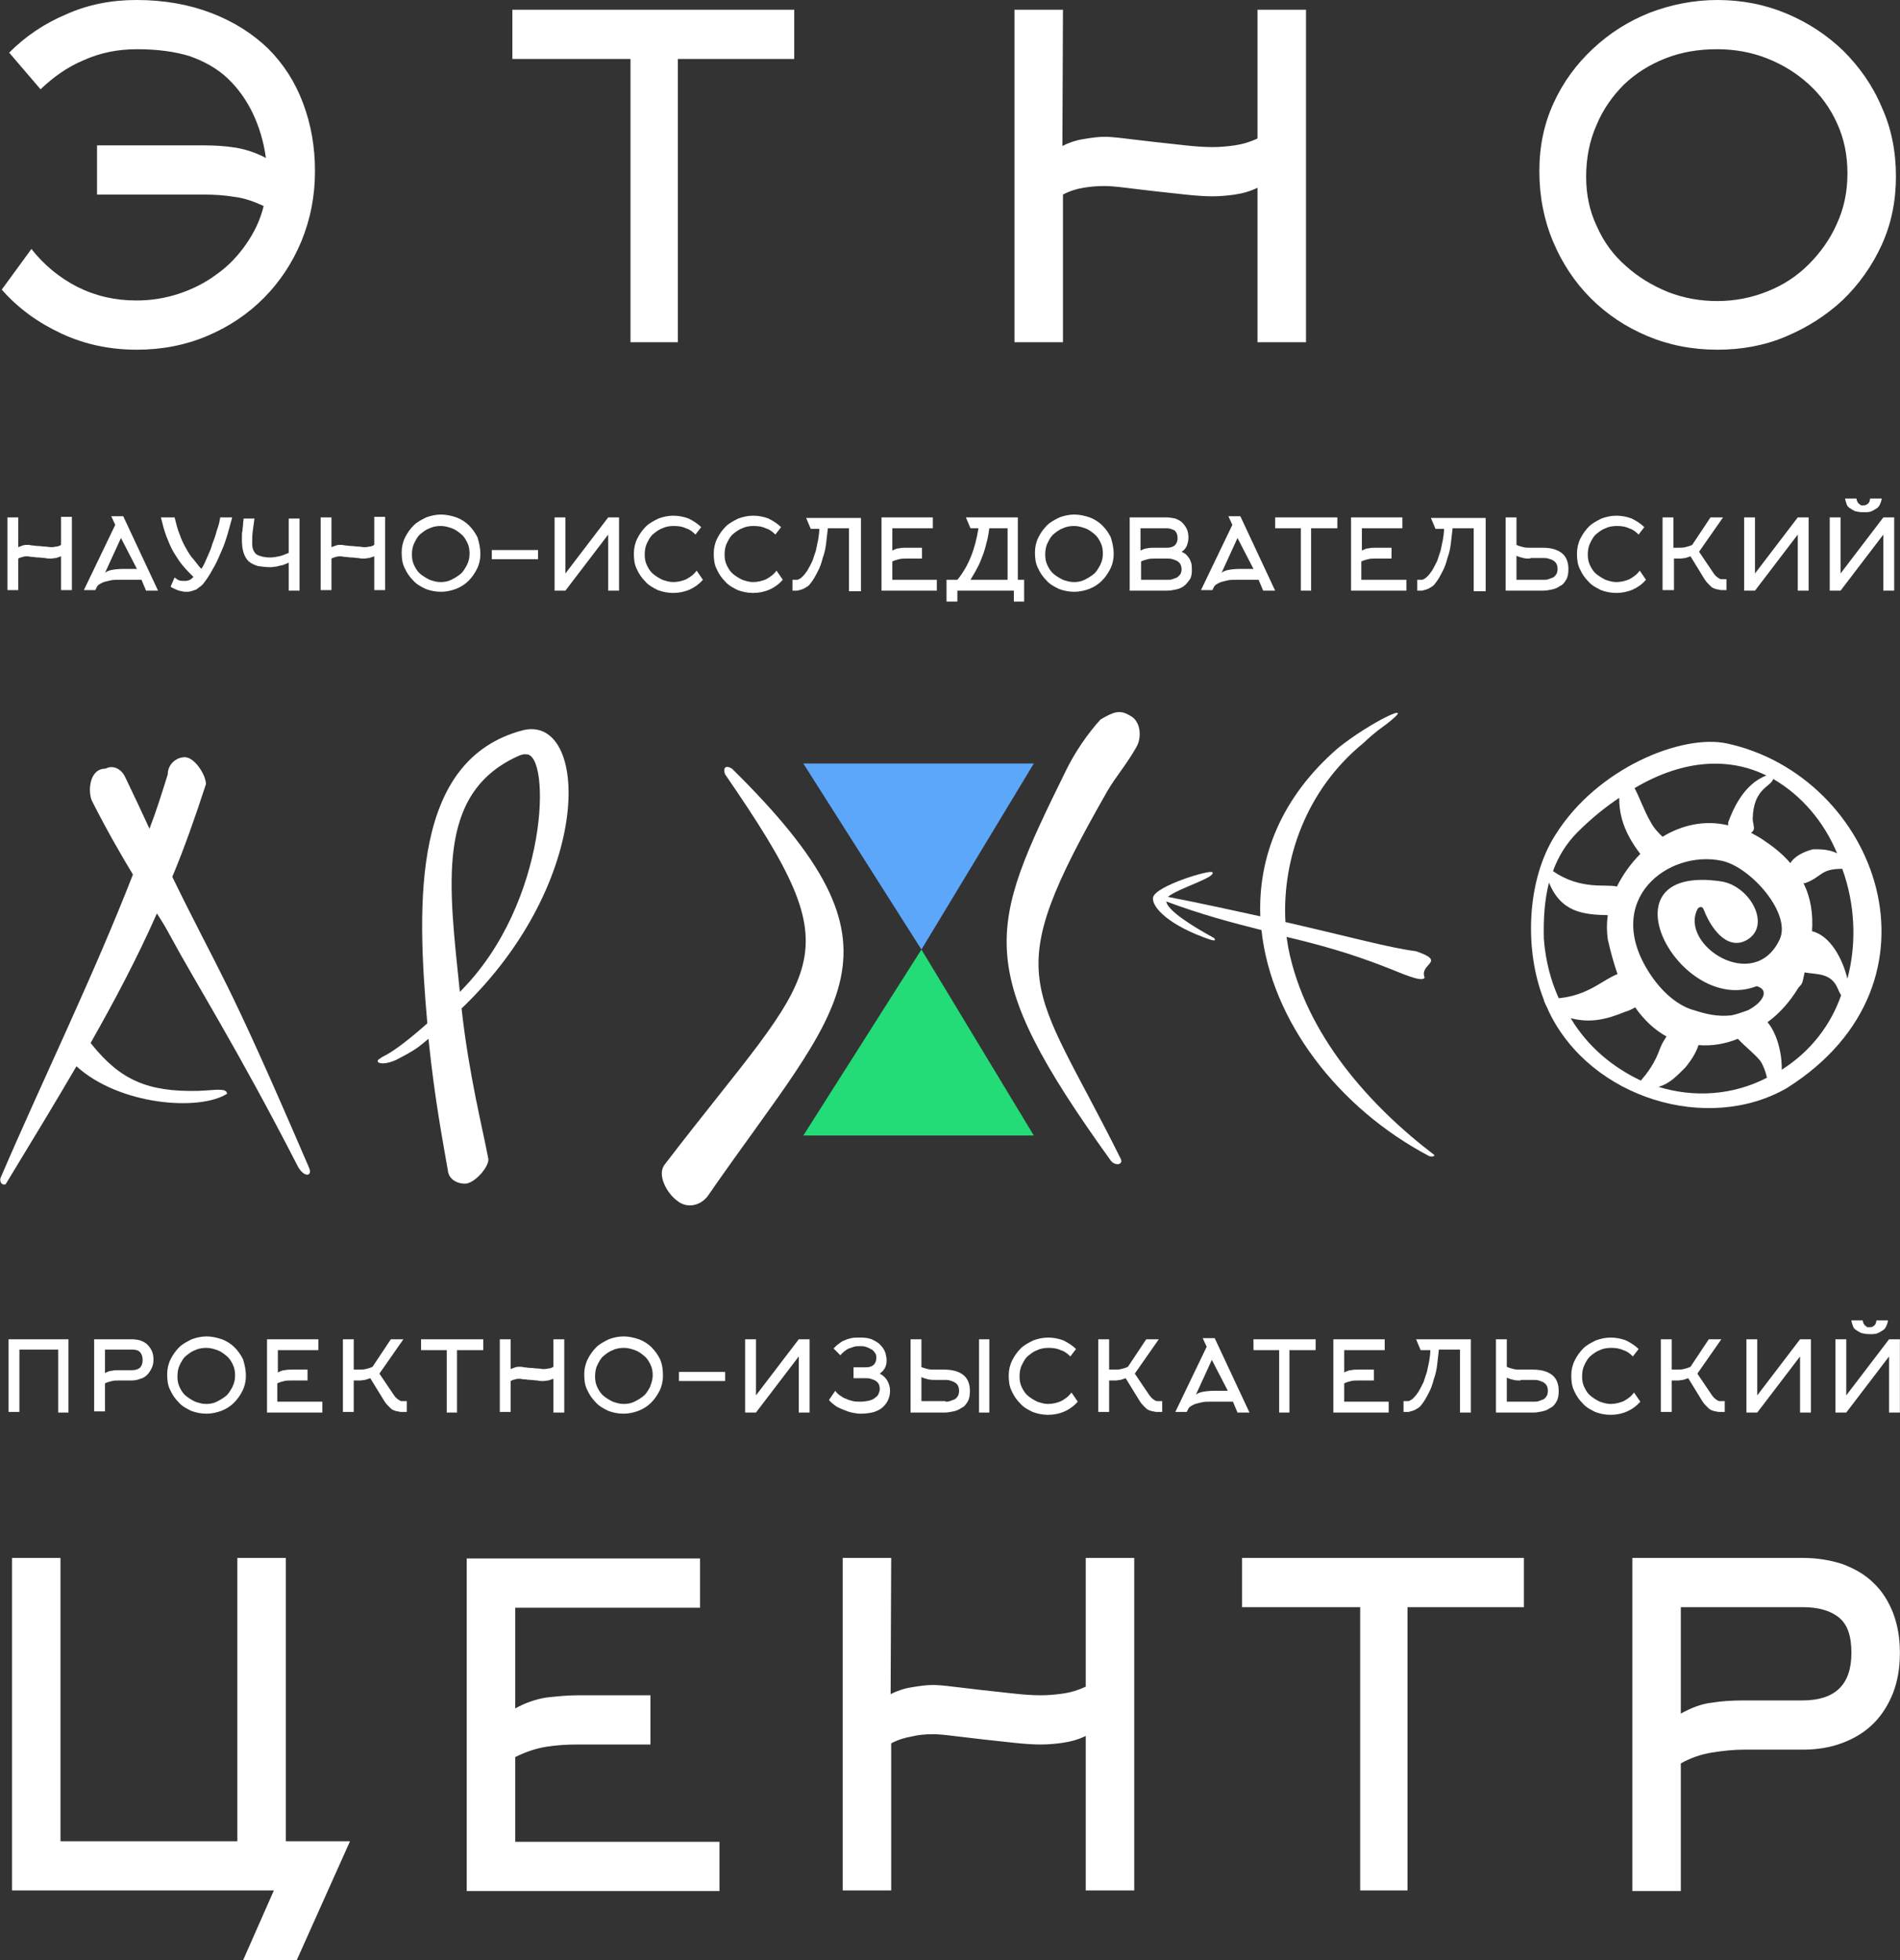 <svg width="252" height="260" viewBox="0 0 252 260" fill="none" xmlns="http://www.w3.org/2000/svg">
<rect x="0" y="0" width="252" height="260" fill="#333333" stroke="none"/>
<path d="M1.216 6.984C3.411 4.782 5.908 3.112 8.784 1.898C11.659 0.607 14.762 0 18.091 0C21.799 0 25.129 0.607 28.08 1.746C31.031 2.885 33.528 4.479 35.571 6.453C37.614 8.502 39.128 10.855 40.187 13.664C41.247 16.473 41.776 19.434 41.776 22.698C41.776 26.038 41.171 29.075 39.96 32.035C38.749 34.92 37.085 37.425 34.966 39.55C32.847 41.676 30.35 43.346 27.474 44.561C24.599 45.775 21.496 46.383 18.167 46.383C14.61 46.383 11.281 45.699 8.178 44.257C5.076 42.815 2.427 40.917 0.233 38.412L4.168 33.022C5.832 35.147 7.875 36.818 10.221 38.032C12.643 39.247 15.216 39.854 18.091 39.854C20.059 39.854 21.95 39.55 23.767 38.943C25.583 38.336 27.247 37.501 28.761 36.362C30.274 35.299 31.561 33.933 32.62 32.415C33.679 30.896 34.512 29.226 34.966 27.328C33.679 26.721 32.393 26.266 31.107 26.114C29.745 25.886 28.458 25.81 27.096 25.81H12.87V19.282H27.02C28.458 19.282 29.82 19.358 31.258 19.585C32.62 19.813 33.982 20.269 35.269 20.952C34.966 18.75 34.361 16.777 33.528 15.031C32.696 13.285 31.561 11.691 30.199 10.4C28.837 9.109 27.096 8.123 25.129 7.439C23.161 6.832 20.815 6.528 18.167 6.528C15.67 6.528 13.324 6.984 11.129 7.971C8.935 8.882 7.043 10.248 5.378 11.842L1.216 6.984ZM89.903 7.819V45.396H83.623V7.819H67.959V1.291H105.34V7.819H89.903ZM140.982 45.396H134.55V1.291H140.982L140.906 19.358C141.814 18.902 142.722 18.599 143.706 18.447C144.614 18.295 145.598 18.143 146.506 18.143C147.111 18.143 148.019 18.219 149.23 18.371C150.441 18.523 151.727 18.674 153.089 18.826C154.451 18.978 155.889 19.13 157.251 19.282C158.613 19.434 159.824 19.509 160.808 19.509C161.716 19.509 162.699 19.434 163.759 19.282C164.818 19.13 165.802 18.826 166.786 18.371V1.291H173.218V45.396H166.786V24.899C165.878 25.355 164.818 25.658 163.759 25.81C162.699 25.962 161.716 26.038 160.808 26.038C159.824 26.038 158.689 25.962 157.251 25.81C155.889 25.658 154.527 25.507 153.089 25.355C151.727 25.203 150.441 25.051 149.23 24.899C148.019 24.747 147.111 24.672 146.506 24.672C145.598 24.672 144.614 24.747 143.706 24.899C142.798 25.051 141.814 25.355 140.982 25.81V45.396ZM245.03 23.002C245.03 20.572 244.576 18.371 243.668 16.397C242.76 14.347 241.474 12.601 239.884 11.159C238.295 9.717 236.479 8.578 234.36 7.743C232.242 6.908 230.047 6.528 227.701 6.528C225.28 6.528 223.01 6.908 220.891 7.743C218.772 8.578 216.956 9.717 215.367 11.235C213.853 12.753 212.567 14.575 211.735 16.625C210.827 18.674 210.373 20.952 210.373 23.457C210.373 25.81 210.827 28.012 211.81 30.061C212.718 32.111 214.005 33.857 215.67 35.299C217.259 36.742 219.15 37.88 221.194 38.715C223.312 39.55 225.507 39.93 227.777 39.93C230.123 39.93 232.393 39.474 234.436 38.639C236.555 37.804 238.371 36.59 239.884 35.072C241.398 33.553 242.684 31.807 243.592 29.758C244.576 27.632 245.03 25.431 245.03 23.002ZM251.462 23.381C251.462 26.645 250.857 29.682 249.57 32.49C248.284 35.299 246.544 37.728 244.425 39.778C242.23 41.828 239.733 43.422 236.858 44.636C233.982 45.851 230.955 46.383 227.777 46.383C224.447 46.383 221.345 45.775 218.469 44.561C215.594 43.346 213.097 41.676 210.978 39.55C208.859 37.425 207.194 34.92 205.984 32.035C204.773 29.15 204.167 26.038 204.167 22.698C204.167 19.434 204.773 16.473 206.059 13.664C207.346 10.855 209.086 8.502 211.281 6.453C213.475 4.403 215.972 2.809 218.848 1.67C221.648 0.607 224.674 0 227.777 0C231.031 0 234.133 0.607 237.009 1.822C239.884 3.037 242.382 4.707 244.5 6.756C246.619 8.882 248.36 11.311 249.57 14.196C250.857 17.004 251.462 20.117 251.462 23.381Z" fill="white"/>
<path d="M46.388 244.286L39.35 260H32.237L36.324 250.738H1.59V206.633H8.022V244.21H31.481V206.633H37.913V244.21H46.388V244.286ZM68.333 244.286H95.423V250.814H61.901V206.709H92.85V213.238H68.333V226.598C69.695 225.839 71.057 225.384 72.419 225.156C73.781 225.004 75.219 224.852 76.656 224.852H86.267V231.381H76.656C75.219 231.381 73.857 231.457 72.419 231.684C71.057 231.912 69.695 232.368 68.333 233.051V244.286ZM118.2 250.738H111.768V206.633H118.2L118.125 224.7C119.033 224.245 119.941 223.941 120.924 223.79C121.832 223.638 122.816 223.486 123.724 223.486C124.33 223.486 125.238 223.562 126.448 223.714C127.659 223.865 128.946 224.017 130.308 224.169C131.67 224.321 133.107 224.473 134.47 224.625C135.832 224.776 137.042 224.852 138.026 224.852C138.934 224.852 139.918 224.776 140.977 224.625C142.037 224.473 143.02 224.169 144.004 223.714V206.633H150.436V250.738H144.004V230.242C143.096 230.698 142.037 231.001 140.977 231.153C139.918 231.305 138.934 231.381 138.026 231.381C137.042 231.381 135.907 231.305 134.47 231.153C133.107 231.001 131.745 230.849 130.308 230.698C128.946 230.546 127.659 230.394 126.448 230.242C125.238 230.09 124.33 230.014 123.724 230.014C122.816 230.014 121.832 230.09 120.924 230.318C120.016 230.47 119.033 230.773 118.2 231.229V250.738ZM186.683 213.162V250.738H180.402V213.162H164.738V206.633H202.12V213.162H186.683ZM239.048 225.536C243.361 225.536 245.555 223.486 245.555 219.235C245.555 216.957 245.026 215.439 243.891 214.528C242.756 213.617 241.166 213.162 239.048 213.162H222.93V227.281C224.292 226.522 225.654 225.991 227.016 225.839C228.378 225.611 229.816 225.536 231.253 225.536H239.048ZM216.498 250.738V206.633H239.123C241.015 206.633 242.831 206.937 244.42 207.468C246.009 208.076 247.371 208.835 248.507 209.973C249.642 211.036 250.474 212.403 251.079 213.921C251.685 215.515 251.987 217.261 251.987 219.235C251.987 221.208 251.685 222.954 251.079 224.549C250.474 226.067 249.642 227.433 248.507 228.572C247.371 229.711 246.009 230.546 244.42 231.153C242.831 231.76 241.091 232.064 239.123 232.064H231.329C229.891 232.064 228.529 232.216 227.092 232.444C225.654 232.671 224.292 233.127 222.93 233.886V250.814H216.498V250.738Z" fill="white"/>
<path d="M2.346 78.266H0.984V68.625H2.422V72.572C2.649 72.496 2.8 72.42 3.027 72.344C3.254 72.269 3.405 72.269 3.632 72.269C3.784 72.269 3.935 72.269 4.238 72.344C4.465 72.344 4.767 72.42 5.07 72.42C5.373 72.42 5.676 72.496 5.978 72.496C6.281 72.496 6.508 72.572 6.735 72.572C6.962 72.572 7.113 72.572 7.416 72.496C7.643 72.496 7.87 72.42 8.097 72.269V68.549H9.535V78.266H8.097V73.787C7.87 73.863 7.643 73.939 7.416 74.014C7.189 74.014 6.962 74.09 6.735 74.09C6.508 74.09 6.281 74.09 5.978 74.014C5.676 74.014 5.373 73.939 5.07 73.939C4.767 73.939 4.465 73.863 4.238 73.863C4.011 73.863 3.784 73.787 3.632 73.787C3.405 73.787 3.254 73.787 3.027 73.863C2.8 73.939 2.649 73.939 2.422 74.09V78.266H2.346ZM14.756 68.473H16.345L20.961 78.341H19.372L18.767 76.899H15.816C15.361 76.899 14.983 76.899 14.68 76.975C14.302 77.051 14.075 77.127 13.772 77.203C13.545 77.279 13.318 77.43 13.167 77.507C13.016 77.582 12.94 77.734 12.864 77.81L12.637 78.266H11.124L15.286 69.612L14.756 68.473ZM18.161 75.457L16.043 71.358L13.924 75.988C14.075 75.836 14.378 75.685 14.756 75.609C15.134 75.533 15.664 75.457 16.345 75.457H18.161ZM23.156 68.625C23.383 69.46 23.534 70.219 23.837 70.902C24.064 71.585 24.366 72.193 24.669 72.724C24.972 73.255 25.274 73.787 25.653 74.166C26.031 74.622 26.334 75.077 26.712 75.457C27.015 75.001 27.242 74.47 27.469 73.939C27.696 73.407 27.999 72.8 28.15 72.193C28.377 71.585 28.604 70.978 28.755 70.371C28.982 69.763 29.134 69.156 29.209 68.625H30.799C30.572 69.384 30.42 70.067 30.193 70.826C29.966 71.585 29.739 72.269 29.436 72.952C29.134 73.635 28.831 74.394 28.453 75.077C28.074 75.76 27.696 76.444 27.242 77.051C27.015 77.355 26.864 77.582 26.637 77.734C26.41 77.886 26.258 78.038 26.031 78.19C25.804 78.266 25.577 78.341 25.35 78.417C25.123 78.493 24.896 78.493 24.669 78.493C24.518 78.493 24.291 78.493 24.139 78.417C23.912 78.417 23.761 78.341 23.534 78.266C23.383 78.19 23.156 78.114 23.004 78.038C22.853 77.962 22.702 77.886 22.626 77.81L23.156 76.596C23.383 76.747 23.534 76.899 23.761 76.975C23.988 77.051 24.215 77.051 24.593 77.051C24.82 77.051 25.047 76.975 25.199 76.899C25.35 76.823 25.502 76.671 25.653 76.52C25.199 76.064 24.745 75.609 24.291 75.077C23.837 74.546 23.458 73.939 23.08 73.331C22.702 72.724 22.399 71.965 22.096 71.206C21.794 70.447 21.567 69.536 21.34 68.625H23.156ZM39.728 68.625V78.341H38.29V74.622C38.139 74.698 37.987 74.774 37.76 74.85C37.609 74.925 37.382 75.001 37.231 75.001C37.004 75.077 36.852 75.077 36.625 75.153C36.398 75.153 36.171 75.229 35.868 75.229C35.263 75.229 34.733 75.153 34.204 75.077C33.75 74.925 33.371 74.774 32.993 74.47C32.69 74.166 32.463 73.787 32.312 73.331C32.161 72.876 32.085 72.269 32.085 71.661C32.085 71.509 32.085 71.358 32.085 71.13C32.085 70.902 32.085 70.598 32.161 70.371C32.161 70.067 32.236 69.839 32.236 69.536C32.236 69.232 32.312 69.004 32.312 68.777H33.75C33.674 69.308 33.598 69.839 33.523 70.447C33.447 70.978 33.447 71.509 33.447 72.117C33.447 72.8 33.674 73.255 34.052 73.559C34.506 73.787 35.036 73.939 35.868 73.939C36.247 73.939 36.625 73.863 37.004 73.787C37.382 73.711 37.76 73.559 38.29 73.331V68.777H39.728V68.625ZM43.965 78.266H42.528V68.625H43.965V72.572C44.192 72.496 44.344 72.42 44.571 72.344C44.798 72.269 44.949 72.269 45.176 72.269C45.327 72.269 45.479 72.269 45.782 72.344C46.008 72.344 46.311 72.42 46.614 72.42C46.916 72.42 47.219 72.496 47.522 72.496C47.825 72.496 48.052 72.572 48.279 72.572C48.506 72.572 48.657 72.572 48.96 72.496C49.187 72.496 49.414 72.42 49.641 72.269V68.549H51.078V78.266H49.641V73.787C49.414 73.863 49.187 73.939 48.96 74.014C48.733 74.014 48.506 74.09 48.279 74.09C48.052 74.09 47.825 74.09 47.522 74.014C47.219 74.014 46.916 73.939 46.614 73.939C46.311 73.939 46.008 73.863 45.782 73.863C45.554 73.863 45.327 73.787 45.176 73.787C44.949 73.787 44.798 73.787 44.571 73.863C44.344 73.939 44.192 73.939 43.965 74.09V78.266ZM62.278 73.407C62.278 72.876 62.202 72.42 61.975 71.965C61.748 71.509 61.521 71.13 61.143 70.826C60.764 70.522 60.386 70.219 59.932 70.067C59.478 69.915 59.024 69.763 58.494 69.763C57.965 69.763 57.435 69.839 56.981 70.067C56.527 70.219 56.148 70.522 55.77 70.826C55.392 71.13 55.165 71.585 54.938 72.041C54.711 72.496 54.635 73.028 54.635 73.559C54.635 74.09 54.711 74.546 54.938 75.001C55.165 75.457 55.392 75.836 55.77 76.14C56.148 76.444 56.527 76.671 56.981 76.899C57.435 77.051 57.889 77.203 58.419 77.203C58.948 77.203 59.402 77.127 59.856 76.899C60.31 76.671 60.689 76.444 61.067 76.14C61.446 75.836 61.672 75.381 61.9 75.001C62.202 74.394 62.278 73.939 62.278 73.407ZM63.716 73.483C63.716 74.166 63.564 74.85 63.262 75.457C62.959 76.064 62.581 76.596 62.127 77.051C61.672 77.507 61.067 77.886 60.462 78.114C59.856 78.341 59.175 78.493 58.494 78.493C57.738 78.493 57.056 78.341 56.451 78.114C55.846 77.81 55.24 77.507 54.786 76.975C54.332 76.52 53.954 75.988 53.651 75.305C53.349 74.698 53.273 74.014 53.273 73.255C53.273 72.572 53.424 71.889 53.727 71.282C54.03 70.674 54.408 70.143 54.862 69.688C55.316 69.232 55.922 68.928 56.527 68.625C57.132 68.397 57.813 68.245 58.494 68.245C59.175 68.245 59.856 68.397 60.537 68.625C61.143 68.853 61.748 69.232 62.202 69.688C62.656 70.143 63.035 70.674 63.337 71.282C63.564 72.041 63.716 72.724 63.716 73.483ZM65.229 74.166V72.952H71.359V74.166H65.229ZM80.666 68.625H82.104V78.341H80.666V70.902L74.991 78.341H73.553V68.625H74.991V76.064L80.666 68.625ZM92.244 70.902C91.865 70.522 91.487 70.219 90.957 70.067C90.503 69.839 89.974 69.763 89.368 69.763C88.839 69.763 88.309 69.839 87.855 70.067C87.401 70.219 87.022 70.522 86.644 70.826C86.266 71.13 86.039 71.585 85.812 72.041C85.585 72.496 85.509 73.028 85.509 73.559C85.509 74.09 85.585 74.546 85.812 75.001C86.039 75.457 86.266 75.836 86.644 76.14C87.022 76.444 87.401 76.671 87.855 76.899C88.309 77.051 88.763 77.203 89.293 77.203C89.898 77.203 90.503 77.051 91.033 76.823C91.563 76.52 92.017 76.216 92.395 75.685L93.228 76.899C92.773 77.431 92.168 77.886 91.487 78.19C90.806 78.493 90.049 78.645 89.293 78.645C88.536 78.645 87.855 78.493 87.249 78.266C86.644 77.962 86.039 77.658 85.585 77.127C85.131 76.671 84.752 76.14 84.45 75.457C84.147 74.85 84.071 74.166 84.071 73.407C84.071 72.724 84.223 72.041 84.525 71.433C84.828 70.826 85.206 70.295 85.66 69.839C86.114 69.384 86.72 69.08 87.325 68.777C87.93 68.549 88.612 68.397 89.293 68.397C90.049 68.397 90.73 68.549 91.336 68.777C91.941 69.08 92.546 69.46 93.001 69.915L92.244 70.902ZM102.838 70.902C102.459 70.522 102.081 70.219 101.551 70.067C101.097 69.839 100.568 69.763 99.962 69.763C99.433 69.763 98.903 69.839 98.449 70.067C97.995 70.219 97.617 70.522 97.238 70.826C96.86 71.13 96.633 71.585 96.406 72.041C96.179 72.496 96.103 73.028 96.103 73.559C96.103 74.09 96.179 74.546 96.406 75.001C96.633 75.457 96.86 75.836 97.238 76.14C97.617 76.444 97.995 76.671 98.449 76.899C98.903 77.051 99.357 77.203 99.887 77.203C100.492 77.203 101.097 77.051 101.627 76.823C102.157 76.52 102.611 76.216 102.989 75.685L103.822 76.899C103.368 77.431 102.762 77.886 102.081 78.19C101.4 78.493 100.643 78.645 99.887 78.645C99.13 78.645 98.449 78.493 97.844 78.266C97.238 77.962 96.633 77.658 96.179 77.127C95.725 76.671 95.346 76.14 95.044 75.457C94.741 74.85 94.665 74.166 94.665 73.407C94.665 72.724 94.817 72.041 95.119 71.433C95.422 70.826 95.8 70.295 96.254 69.839C96.708 69.384 97.314 69.08 97.919 68.777C98.525 68.549 99.206 68.397 99.887 68.397C100.643 68.397 101.324 68.549 101.93 68.777C102.535 69.08 103.141 69.46 103.595 69.915L102.838 70.902ZM112.599 78.266V70.067H109.8C109.724 70.674 109.648 71.358 109.573 72.041C109.497 72.724 109.346 73.407 109.119 74.014C108.967 74.622 108.74 75.305 108.438 75.836C108.135 76.444 107.832 76.975 107.454 77.431C107.302 77.658 107.075 77.81 106.924 77.886C106.697 78.038 106.546 78.114 106.319 78.19C106.092 78.266 105.94 78.266 105.789 78.341C105.638 78.341 105.486 78.341 105.335 78.341H105.108V76.899H105.335C105.411 76.899 105.562 76.899 105.713 76.899C105.865 76.899 105.94 76.823 106.092 76.747C106.243 76.671 106.394 76.52 106.546 76.368C106.697 76.216 106.848 75.988 107.075 75.685C107.302 75.305 107.529 74.85 107.756 74.394C107.908 73.939 108.059 73.483 108.211 73.028C108.286 72.572 108.438 72.041 108.513 71.585C108.589 71.13 108.665 70.599 108.665 70.143H107.529L106.924 68.701H114.189V78.417H112.599V78.266ZM118.275 76.899H124.253V78.341H116.913V68.625H123.723V70.067H118.351V73.028C118.653 72.876 118.956 72.724 119.259 72.724C119.561 72.648 119.864 72.648 120.167 72.648H122.285V74.09H120.167C119.864 74.09 119.561 74.09 119.259 74.166C118.956 74.242 118.653 74.318 118.351 74.47V76.899H118.275ZM133.636 76.899V70.067H131.215C131.139 70.599 131.063 71.13 130.912 71.737C130.761 72.344 130.609 72.952 130.382 73.559C130.155 74.166 129.928 74.774 129.626 75.305C129.323 75.912 129.02 76.368 128.718 76.899H133.636ZM134.469 79.784V78.341H126.977V79.784H125.539V76.899H126.977C127.734 75.988 128.339 74.925 128.793 73.787C129.247 72.648 129.55 71.433 129.777 70.067H128.718L128.112 68.625H134.998V76.899H135.831V79.784H134.469ZM146.273 73.407C146.273 72.876 146.198 72.42 145.971 71.965C145.744 71.509 145.517 71.13 145.138 70.826C144.76 70.522 144.382 70.219 143.928 70.067C143.473 69.915 143.019 69.763 142.49 69.763C141.96 69.763 141.43 69.839 140.976 70.067C140.522 70.219 140.144 70.522 139.766 70.826C139.387 71.13 139.16 71.585 138.933 72.041C138.706 72.496 138.63 73.028 138.63 73.559C138.63 74.09 138.706 74.546 138.933 75.001C139.16 75.457 139.387 75.836 139.766 76.14C140.144 76.444 140.522 76.671 140.976 76.899C141.43 77.051 141.884 77.203 142.414 77.203C142.944 77.203 143.398 77.127 143.852 76.899C144.306 76.671 144.684 76.444 145.063 76.14C145.441 75.836 145.668 75.381 145.895 75.001C146.198 74.394 146.273 73.939 146.273 73.407ZM147.711 73.483C147.711 74.166 147.56 74.85 147.257 75.457C146.954 76.064 146.576 76.596 146.122 77.051C145.668 77.507 145.063 77.886 144.457 78.114C143.852 78.341 143.171 78.493 142.49 78.493C141.733 78.493 141.052 78.341 140.447 78.114C139.841 77.81 139.236 77.507 138.782 76.975C138.328 76.52 137.949 75.988 137.647 75.305C137.344 74.698 137.268 74.014 137.268 73.255C137.268 72.572 137.42 71.889 137.722 71.282C138.025 70.674 138.403 70.143 138.858 69.688C139.312 69.232 139.917 68.928 140.522 68.625C141.128 68.397 141.809 68.245 142.49 68.245C143.171 68.245 143.852 68.397 144.533 68.625C145.138 68.853 145.744 69.232 146.198 69.688C146.652 70.143 147.03 70.674 147.333 71.282C147.56 72.041 147.711 72.724 147.711 73.483ZM151.268 73.028C151.57 72.876 151.873 72.724 152.176 72.724C152.478 72.648 152.781 72.648 153.084 72.648H154.749C155.203 72.648 155.505 72.572 155.808 72.344C156.035 72.117 156.186 71.813 156.186 71.358C156.186 70.902 156.035 70.598 155.808 70.371C155.505 70.219 155.203 70.067 154.749 70.067H151.268V73.028ZM151.268 76.899H154.9C155.127 76.899 155.278 76.899 155.505 76.823C155.732 76.747 155.884 76.671 156.111 76.596C156.262 76.444 156.413 76.368 156.565 76.14C156.64 75.988 156.716 75.76 156.716 75.533C156.716 75.229 156.64 75.001 156.565 74.85C156.489 74.698 156.338 74.546 156.111 74.394C155.959 74.318 155.732 74.242 155.505 74.166C155.278 74.09 155.051 74.09 154.824 74.09H153.159C152.857 74.09 152.554 74.09 152.251 74.166C151.949 74.242 151.646 74.318 151.343 74.47V76.899H151.268ZM158.078 75.685C158.078 76.14 158.002 76.596 157.775 76.899C157.548 77.203 157.321 77.507 157.019 77.734C156.716 77.962 156.338 78.114 155.959 78.19C155.581 78.266 155.203 78.341 154.749 78.341H149.83V68.625H154.749C155.127 68.625 155.505 68.701 155.884 68.777C156.262 68.928 156.565 69.08 156.792 69.308C157.019 69.536 157.246 69.839 157.397 70.143C157.548 70.447 157.624 70.826 157.624 71.282C157.624 71.661 157.548 72.041 157.397 72.42C157.246 72.724 157.019 73.028 156.716 73.18C156.867 73.255 157.019 73.331 157.246 73.483C157.397 73.635 157.548 73.787 157.7 74.014C157.851 74.242 157.927 74.47 158.002 74.698C158.078 75.001 158.078 75.305 158.078 75.685ZM162.921 68.473H164.51L169.126 78.341H167.537L166.932 76.899H163.98C163.526 76.899 163.148 76.899 162.845 76.975C162.467 77.051 162.24 77.127 161.937 77.203C161.71 77.279 161.483 77.43 161.332 77.507C161.181 77.582 161.105 77.734 161.029 77.81L160.802 78.266H159.289L163.451 69.612L162.921 68.473ZM166.251 75.457L164.132 71.358L162.013 75.988C162.164 75.836 162.467 75.685 162.845 75.609C163.224 75.533 163.753 75.457 164.435 75.457H166.251ZM173.893 70.067V78.341H172.531V70.067H169.126V68.625H177.374V70.067H173.893ZM180.553 76.899H186.531V78.341H179.19V68.625H186.001V70.067H180.628V73.028C180.931 72.876 181.234 72.724 181.536 72.724C181.839 72.648 182.142 72.648 182.444 72.648H184.563V74.09H182.369C182.066 74.09 181.763 74.09 181.461 74.166C181.158 74.242 180.855 74.318 180.553 74.47V76.899ZM195.46 78.266V70.067H192.66C192.584 70.674 192.509 71.358 192.433 72.041C192.357 72.724 192.206 73.407 191.979 74.014C191.828 74.622 191.601 75.305 191.298 75.836C190.995 76.444 190.693 76.975 190.314 77.431C190.163 77.658 189.936 77.81 189.784 77.886C189.557 78.038 189.406 78.114 189.179 78.19C188.952 78.266 188.801 78.266 188.649 78.341C188.498 78.341 188.347 78.341 188.195 78.341H187.968V76.899H188.195C188.271 76.899 188.422 76.899 188.574 76.899C188.725 76.899 188.801 76.823 188.952 76.747C189.103 76.671 189.255 76.52 189.406 76.368C189.557 76.216 189.709 75.988 189.936 75.685C190.163 75.305 190.39 74.85 190.617 74.394C190.768 73.939 190.92 73.483 191.071 73.028C191.147 72.572 191.298 72.041 191.374 71.585C191.449 71.13 191.525 70.599 191.525 70.143H190.39L189.784 68.701H197.049V78.417H195.46V78.266ZM202.951 74.09C202.649 74.09 202.346 74.09 202.043 74.014C201.741 73.939 201.438 73.863 201.135 73.711V76.899H204.767C204.994 76.899 205.146 76.899 205.373 76.823C205.6 76.747 205.751 76.671 205.978 76.596C206.13 76.52 206.281 76.368 206.432 76.14C206.508 75.988 206.584 75.76 206.584 75.457C206.584 75.153 206.508 74.925 206.432 74.774C206.357 74.622 206.205 74.47 205.978 74.318C205.827 74.242 205.6 74.166 205.373 74.09C205.146 74.014 204.919 74.014 204.692 74.014H202.951V74.09ZM199.697 78.266V68.625H201.135V72.269C201.438 72.42 201.741 72.496 202.043 72.572C202.346 72.648 202.649 72.648 202.951 72.648H204.616C205.676 72.648 206.508 72.876 207.113 73.331C207.719 73.787 208.021 74.546 208.021 75.457C208.021 76.064 207.946 76.52 207.719 76.899C207.492 77.279 207.265 77.582 206.886 77.734C206.584 77.962 206.205 78.114 205.827 78.19C205.449 78.266 205.07 78.341 204.692 78.341H199.697V78.266ZM217.329 70.902C216.951 70.522 216.572 70.219 216.043 70.067C215.589 69.839 215.059 69.763 214.453 69.763C213.924 69.763 213.394 69.839 212.94 70.067C212.486 70.219 212.108 70.522 211.729 70.826C211.351 71.13 211.124 71.585 210.897 72.041C210.67 72.496 210.594 73.028 210.594 73.559C210.594 74.09 210.67 74.546 210.897 75.001C211.124 75.457 211.351 75.836 211.729 76.14C212.108 76.444 212.486 76.671 212.94 76.899C213.394 77.051 213.848 77.203 214.378 77.203C214.983 77.203 215.589 77.051 216.118 76.823C216.648 76.52 217.102 76.216 217.48 75.685L218.313 76.899C217.859 77.431 217.253 77.886 216.572 78.19C215.891 78.493 215.134 78.645 214.378 78.645C213.621 78.645 212.94 78.493 212.335 78.266C211.729 77.962 211.124 77.658 210.67 77.127C210.216 76.671 209.837 76.14 209.535 75.457C209.232 74.85 209.156 74.166 209.156 73.407C209.156 72.724 209.308 72.041 209.61 71.433C209.913 70.826 210.291 70.295 210.746 69.839C211.2 69.384 211.805 69.08 212.41 68.777C213.016 68.549 213.697 68.397 214.378 68.397C215.134 68.397 215.816 68.549 216.421 68.777C217.026 69.08 217.632 69.46 218.086 69.915L217.329 70.902ZM221.945 78.266H220.507V68.625H221.945V72.648H222.626C222.929 72.648 223.231 72.648 223.534 72.572C223.837 72.496 224.139 72.42 224.442 72.269L226.864 68.625H228.528L225.35 73.18L227.091 75.76C227.242 75.988 227.393 76.216 227.545 76.368C227.696 76.52 227.847 76.596 227.923 76.671C228.074 76.747 228.15 76.823 228.301 76.823C228.453 76.823 228.528 76.823 228.68 76.823C228.755 76.823 228.755 76.823 228.831 76.823C228.907 76.823 228.907 76.823 228.982 76.823V78.266H228.528C228.301 78.266 228.074 78.266 227.923 78.19C227.696 78.19 227.545 78.114 227.318 78.038C227.091 77.962 226.939 77.81 226.712 77.582C226.485 77.355 226.258 77.127 226.031 76.747L224.215 73.787C223.988 73.863 223.761 73.939 223.534 74.014C223.307 74.014 223.08 74.09 222.853 74.09H222.021V78.266H221.945ZM238.441 68.625H239.879V78.341H238.441V70.902L232.766 78.341H231.328V68.625H232.766V76.064L238.441 68.625ZM249.792 68.625H251.23V78.341H249.792V70.902L244.117 78.341H242.679V68.625H244.117V76.064L249.792 68.625ZM246.992 67.031C247.219 67.031 247.371 67.031 247.522 66.955C247.673 66.879 247.749 66.803 247.825 66.727C247.9 66.651 247.976 66.499 247.976 66.423C247.976 66.347 248.052 66.195 248.052 66.12H249.565C249.565 66.347 249.489 66.499 249.414 66.727C249.338 66.955 249.187 67.182 249.035 67.334C248.808 67.486 248.581 67.638 248.279 67.79C247.976 67.942 247.598 67.942 247.144 67.942C246.69 67.942 246.311 67.866 246.008 67.79C245.706 67.638 245.479 67.486 245.252 67.334C245.025 67.182 244.949 66.955 244.873 66.727C244.798 66.499 244.722 66.272 244.722 66.12H246.235C246.235 66.195 246.236 66.347 246.311 66.423C246.311 66.499 246.387 66.651 246.463 66.727C246.538 66.803 246.614 66.879 246.765 66.955C246.614 66.955 246.765 67.031 246.992 67.031Z" fill="white"/>
<path d="M7.719 187.276V179.001H2.574V187.276H1.136V177.635H9.081V187.352H7.719V187.276ZM17.481 181.734C18.465 181.734 18.919 181.279 18.919 180.368C18.919 179.912 18.767 179.533 18.54 179.305C18.313 179.077 17.935 179.001 17.481 179.001H13.924V182.114C14.227 181.962 14.53 181.81 14.832 181.81C15.135 181.734 15.438 181.734 15.74 181.734H17.481ZM12.486 187.276V177.635H17.481C17.935 177.635 18.313 177.711 18.616 177.787C18.994 177.939 19.297 178.09 19.524 178.318C19.751 178.546 19.978 178.85 20.129 179.153C20.281 179.457 20.356 179.912 20.356 180.292C20.356 180.747 20.281 181.127 20.129 181.431C19.978 181.734 19.827 182.038 19.524 182.342C19.297 182.569 18.994 182.797 18.616 182.873C18.238 183.025 17.859 183.101 17.481 183.101H15.74C15.438 183.101 15.135 183.101 14.832 183.177C14.53 183.252 14.227 183.328 13.924 183.48V187.2H12.486V187.276ZM31.177 182.417C31.177 181.886 31.102 181.431 30.875 180.975C30.648 180.52 30.421 180.14 30.042 179.836C29.664 179.533 29.286 179.229 28.831 179.077C28.378 178.925 27.924 178.774 27.394 178.774C26.864 178.774 26.334 178.85 25.88 179.077C25.426 179.229 25.048 179.533 24.67 179.836C24.291 180.14 24.064 180.596 23.837 181.051C23.61 181.507 23.535 182.038 23.535 182.569C23.535 183.101 23.61 183.556 23.837 184.012C24.064 184.467 24.291 184.847 24.67 185.15C25.048 185.454 25.426 185.682 25.88 185.909C26.334 186.061 26.788 186.213 27.318 186.213C27.848 186.213 28.302 186.137 28.756 185.909C29.21 185.682 29.588 185.454 29.967 185.15C30.345 184.847 30.572 184.391 30.799 184.012C31.102 183.404 31.177 182.949 31.177 182.417ZM32.615 182.493C32.615 183.177 32.464 183.86 32.161 184.467C31.858 185.074 31.48 185.606 31.026 186.061C30.572 186.517 29.967 186.896 29.361 187.124C28.756 187.352 28.075 187.504 27.394 187.504C26.637 187.504 25.956 187.352 25.351 187.124C24.745 186.82 24.14 186.517 23.686 185.985C23.232 185.53 22.854 184.998 22.551 184.315C22.248 183.708 22.172 183.025 22.172 182.266C22.172 181.582 22.324 180.899 22.627 180.292C22.929 179.685 23.308 179.153 23.762 178.698C24.216 178.242 24.821 177.939 25.426 177.635C26.032 177.407 26.713 177.255 27.394 177.255C28.075 177.255 28.756 177.407 29.437 177.635C30.042 177.863 30.648 178.242 31.102 178.698C31.556 179.153 31.934 179.685 32.237 180.292C32.464 181.051 32.615 181.734 32.615 182.493ZM36.777 185.909H42.755V187.352H35.415V177.635H42.225V179.077H36.853V182.038C37.155 181.886 37.458 181.734 37.761 181.734C38.063 181.658 38.366 181.658 38.669 181.658H40.788V183.101H38.593C38.291 183.101 37.988 183.101 37.685 183.177C37.382 183.252 37.08 183.328 36.777 183.48V185.909ZM46.917 187.276H45.479V177.635H46.917V181.658H47.598C47.901 181.658 48.203 181.658 48.506 181.582C48.809 181.506 49.111 181.431 49.414 181.279L51.836 177.635H53.501L50.322 182.19L52.063 184.771C52.214 184.998 52.365 185.226 52.517 185.378C52.668 185.53 52.819 185.606 52.895 185.682C53.046 185.758 53.122 185.833 53.273 185.833C53.425 185.833 53.501 185.833 53.652 185.833C53.727 185.833 53.727 185.833 53.803 185.833C53.879 185.833 53.879 185.833 53.955 185.833V187.276H53.425C53.198 187.276 52.971 187.276 52.819 187.2C52.592 187.2 52.441 187.124 52.214 187.048C51.987 186.972 51.836 186.82 51.609 186.593C51.382 186.365 51.155 186.137 50.928 185.758L49.111 182.797C48.885 182.873 48.657 182.949 48.431 183.025C48.203 183.025 47.976 183.101 47.749 183.101H46.917V187.276ZM60.614 179.077V187.352H59.252V179.077H55.846V177.635H64.094V179.077H60.614ZM67.727 187.276H66.289V177.635H67.727V181.582C67.954 181.506 68.105 181.431 68.332 181.355C68.559 181.279 68.71 181.279 68.937 181.279C69.089 181.279 69.24 181.279 69.543 181.355C69.77 181.355 70.073 181.431 70.375 181.431C70.678 181.431 70.981 181.507 71.283 181.507C71.586 181.507 71.813 181.582 72.04 181.582C72.267 181.582 72.418 181.582 72.721 181.507C72.948 181.507 73.175 181.431 73.402 181.279V177.635H74.84V187.352H73.402V182.873C73.175 182.949 72.948 183.025 72.721 183.101C72.494 183.101 72.267 183.177 72.04 183.177C71.813 183.177 71.586 183.177 71.283 183.101C70.981 183.101 70.678 183.025 70.375 183.025C70.073 183.025 69.77 182.949 69.543 182.949C69.316 182.949 69.089 182.873 68.937 182.873C68.71 182.873 68.559 182.873 68.332 182.949C68.105 183.025 67.954 183.025 67.727 183.177V187.276ZM86.569 182.417C86.569 181.886 86.493 181.431 86.266 180.975C86.039 180.52 85.812 180.14 85.434 179.836C85.055 179.533 84.677 179.229 84.223 179.077C83.769 178.925 83.315 178.774 82.785 178.774C82.256 178.774 81.726 178.85 81.272 179.077C80.818 179.229 80.439 179.533 80.061 179.836C79.683 180.14 79.456 180.596 79.229 181.051C79.002 181.507 78.926 182.038 78.926 182.569C78.926 183.101 79.002 183.556 79.229 184.012C79.456 184.467 79.683 184.847 80.061 185.15C80.439 185.454 80.818 185.682 81.272 185.909C81.726 186.061 82.18 186.213 82.71 186.213C83.239 186.213 83.693 186.137 84.147 185.909C84.602 185.682 84.98 185.454 85.358 185.15C85.737 184.847 85.963 184.391 86.191 184.012C86.418 183.404 86.569 182.949 86.569 182.417ZM87.931 182.493C87.931 183.177 87.78 183.86 87.477 184.467C87.174 185.074 86.796 185.606 86.342 186.061C85.888 186.517 85.282 186.896 84.677 187.124C84.072 187.352 83.391 187.504 82.71 187.504C81.953 187.504 81.272 187.352 80.666 187.124C80.061 186.82 79.456 186.517 79.002 185.985C78.548 185.53 78.169 184.998 77.867 184.315C77.564 183.708 77.488 183.025 77.488 182.266C77.488 181.582 77.64 180.899 77.942 180.292C78.245 179.685 78.623 179.153 79.077 178.698C79.531 178.242 80.137 177.939 80.742 177.635C81.348 177.407 82.029 177.255 82.71 177.255C83.391 177.255 84.072 177.407 84.753 177.635C85.358 177.863 85.963 178.242 86.418 178.698C86.872 179.153 87.25 179.685 87.553 180.292C87.855 181.051 87.931 181.734 87.931 182.493ZM90.05 183.177V181.962H96.179V183.177H90.05ZM105.941 177.635H107.379V187.352H105.941V179.912L100.265 187.352H98.828V177.635H100.265V185.074L105.941 177.635ZM110.557 178.85C110.784 178.622 111.011 178.394 111.238 178.242C111.465 178.09 111.692 177.863 111.995 177.787C112.297 177.635 112.6 177.559 112.903 177.483C113.205 177.407 113.659 177.407 114.113 177.407C114.794 177.407 115.324 177.483 115.778 177.711C116.232 177.939 116.611 178.166 116.838 178.47C117.14 178.774 117.292 179.077 117.443 179.457C117.519 179.836 117.594 180.14 117.594 180.368C117.594 180.823 117.519 181.203 117.367 181.431C117.216 181.734 116.989 181.962 116.686 182.19C117.14 182.417 117.443 182.721 117.67 183.101C117.897 183.48 118.048 183.936 118.048 184.467C118.048 184.847 117.973 185.226 117.821 185.606C117.67 185.985 117.443 186.289 117.14 186.593C116.838 186.896 116.384 187.124 115.929 187.276C115.4 187.428 114.794 187.504 114.113 187.504C113.735 187.504 113.357 187.428 112.978 187.352C112.6 187.276 112.222 187.124 111.843 186.972C111.465 186.82 111.086 186.669 110.784 186.441C110.481 186.213 110.178 185.985 109.951 185.682L110.784 184.467C110.935 184.695 111.162 184.923 111.389 185.074C111.616 185.226 111.919 185.454 112.222 185.53C112.524 185.682 112.827 185.758 113.13 185.833C113.432 185.909 113.811 185.909 114.113 185.909C114.567 185.909 115.021 185.833 115.324 185.758C115.627 185.682 115.929 185.53 116.081 185.378C116.308 185.226 116.459 185.074 116.535 184.847C116.611 184.619 116.686 184.467 116.686 184.239C116.686 183.936 116.611 183.708 116.535 183.556C116.459 183.404 116.308 183.252 116.081 183.101C115.929 183.025 115.702 182.949 115.475 182.873C115.248 182.797 115.021 182.797 114.794 182.797H113.205V181.355H114.794C115.248 181.355 115.551 181.279 115.854 181.051C116.081 180.823 116.232 180.52 116.232 180.064C116.232 179.761 116.156 179.533 116.005 179.381C115.854 179.153 115.702 179.001 115.475 178.925C115.248 178.774 115.021 178.698 114.794 178.622C114.567 178.546 114.34 178.546 114.113 178.546C113.811 178.546 113.508 178.546 113.281 178.622C113.054 178.698 112.827 178.774 112.6 178.85C112.373 178.925 112.222 179.077 111.995 179.229C111.843 179.381 111.616 179.533 111.465 179.761L110.557 178.85ZM125.388 185.909C125.615 185.909 125.767 185.909 125.994 185.833C126.221 185.758 126.372 185.682 126.599 185.606C126.751 185.53 126.902 185.378 127.053 185.15C127.129 184.998 127.205 184.771 127.205 184.467C127.205 184.163 127.129 183.936 127.053 183.784C126.978 183.632 126.826 183.48 126.599 183.328C126.448 183.252 126.221 183.177 125.994 183.101C125.767 183.025 125.54 183.025 125.313 183.025H124.026C123.724 183.025 123.421 183.025 123.118 182.949C122.816 182.873 122.513 182.797 122.21 182.645V185.833H125.388V185.909ZM122.135 181.279C122.437 181.431 122.74 181.506 123.043 181.582C123.345 181.658 123.648 181.658 123.951 181.658H125.237C126.296 181.658 127.129 181.886 127.734 182.342C128.34 182.797 128.642 183.556 128.642 184.467C128.642 185.074 128.567 185.53 128.34 185.909C128.113 186.289 127.886 186.593 127.507 186.744C127.205 186.972 126.826 187.124 126.448 187.2C126.069 187.276 125.691 187.352 125.313 187.352H120.772V177.635H122.21V181.279H122.135ZM129.853 187.276V177.635H131.215V187.352H129.853V187.276ZM141.96 179.912C141.582 179.533 141.204 179.229 140.674 179.077C140.22 178.85 139.69 178.774 139.085 178.774C138.555 178.774 138.026 178.85 137.572 179.077C137.118 179.229 136.739 179.533 136.361 179.836C135.982 180.14 135.755 180.596 135.528 181.051C135.301 181.507 135.226 182.038 135.226 182.569C135.226 183.101 135.301 183.556 135.528 184.012C135.755 184.467 135.982 184.847 136.361 185.15C136.739 185.454 137.118 185.682 137.572 185.909C138.026 186.061 138.48 186.213 139.009 186.213C139.615 186.213 140.22 186.061 140.75 185.833C141.279 185.53 141.733 185.226 142.112 184.695L142.944 185.909C142.49 186.441 141.885 186.896 141.204 187.2C140.523 187.504 139.766 187.655 139.009 187.655C138.253 187.655 137.572 187.504 136.966 187.276C136.361 186.972 135.755 186.669 135.301 186.137C134.847 185.682 134.469 185.15 134.166 184.467C133.864 183.86 133.788 183.177 133.788 182.417C133.788 181.734 133.939 181.051 134.242 180.444C134.545 179.836 134.923 179.305 135.377 178.85C135.831 178.394 136.436 178.09 137.042 177.787C137.647 177.559 138.328 177.407 139.009 177.407C139.766 177.407 140.447 177.559 141.052 177.787C141.658 178.09 142.263 178.47 142.717 178.925L141.96 179.912ZM147.106 187.276H145.668V177.635H147.106V181.658H147.787C148.09 181.658 148.393 181.658 148.695 181.582C148.998 181.506 149.301 181.431 149.603 181.279L152.025 177.635H153.69L150.511 182.19L152.252 184.771C152.403 184.998 152.555 185.226 152.706 185.378C152.857 185.53 153.009 185.606 153.084 185.682C153.236 185.758 153.311 185.833 153.463 185.833C153.614 185.833 153.69 185.833 153.841 185.833C153.917 185.833 153.917 185.833 153.992 185.833C154.068 185.833 154.068 185.833 154.144 185.833V187.276H153.614C153.387 187.276 153.16 187.276 153.009 187.2C152.782 187.2 152.63 187.124 152.403 187.048C152.176 186.972 152.025 186.82 151.798 186.593C151.571 186.365 151.344 186.137 151.117 185.758L149.301 182.797C149.074 182.873 148.847 182.949 148.62 183.025C148.393 183.025 148.166 183.101 147.939 183.101H147.106V187.276ZM159.516 177.483H161.105L165.721 187.352H164.132L163.527 185.909H160.576C160.122 185.909 159.743 185.909 159.441 185.985C159.062 186.061 158.835 186.137 158.533 186.213C158.306 186.289 158.079 186.441 157.927 186.517C157.776 186.593 157.7 186.744 157.625 186.82L157.397 187.276H155.884L160.046 178.622L159.516 177.483ZM162.846 184.467L160.727 180.368L158.608 184.998C158.76 184.847 159.062 184.695 159.441 184.619C159.819 184.543 160.349 184.467 161.03 184.467H162.846ZM171.018 179.077V187.352H169.656V179.077H166.251V177.635H174.499V179.077H171.018ZM178.207 185.909H184.185V187.352H176.845V177.635H183.656V179.077H178.283V182.038C178.586 181.886 178.888 181.734 179.191 181.734C179.494 181.658 179.796 181.658 180.099 181.658H182.218V183.101H180.099C179.796 183.101 179.494 183.101 179.191 183.177C178.888 183.252 178.586 183.328 178.283 183.48V185.909H178.207ZM193.644 187.276V179.001H190.844C190.769 179.609 190.693 180.292 190.617 180.975C190.542 181.658 190.39 182.342 190.163 182.949C190.012 183.556 189.785 184.239 189.482 184.771C189.18 185.378 188.877 185.909 188.499 186.365C188.347 186.593 188.12 186.744 187.969 186.82C187.742 186.972 187.59 187.048 187.363 187.124C187.136 187.2 186.985 187.2 186.834 187.276C186.682 187.276 186.531 187.276 186.38 187.276H186.153V185.833H186.38C186.455 185.833 186.607 185.833 186.758 185.833C186.909 185.833 186.985 185.758 187.136 185.682C187.288 185.606 187.439 185.454 187.59 185.302C187.742 185.15 187.893 184.923 188.12 184.619C188.347 184.239 188.574 183.784 188.801 183.328C188.953 182.873 189.104 182.417 189.255 181.962C189.331 181.506 189.482 180.975 189.558 180.52C189.634 180.064 189.709 179.533 189.709 179.077H188.423L187.817 177.635H195.082V187.352H193.644V187.276ZM201.665 183.101C201.363 183.101 201.06 183.101 200.757 183.025C200.455 182.949 200.152 182.873 199.849 182.721V185.909H203.481C203.708 185.909 203.86 185.909 204.087 185.833C204.314 185.758 204.465 185.682 204.692 185.606C204.844 185.53 204.995 185.378 205.146 185.15C205.222 184.998 205.298 184.771 205.298 184.467C205.298 184.163 205.222 183.936 205.146 183.784C205.071 183.632 204.919 183.48 204.692 183.328C204.541 183.252 204.314 183.177 204.087 183.101C203.86 183.025 203.633 183.025 203.406 183.025H201.665V183.101ZM198.411 187.276V177.635H199.849V181.279C200.152 181.431 200.455 181.506 200.757 181.582C201.06 181.658 201.363 181.658 201.665 181.658H203.33C204.39 181.658 205.222 181.886 205.827 182.342C206.433 182.797 206.735 183.556 206.735 184.467C206.735 185.074 206.66 185.53 206.433 185.909C206.206 186.289 205.979 186.593 205.6 186.744C205.298 186.972 204.919 187.124 204.541 187.2C204.162 187.276 203.784 187.352 203.406 187.352H198.411V187.276ZM216.573 179.912C216.194 179.533 215.816 179.229 215.286 179.077C214.832 178.85 214.302 178.774 213.697 178.774C213.167 178.774 212.638 178.85 212.184 179.077C211.73 179.229 211.351 179.533 210.973 179.836C210.595 180.14 210.368 180.596 210.141 181.051C209.914 181.507 209.838 182.038 209.838 182.569C209.838 183.101 209.914 183.556 210.141 184.012C210.368 184.467 210.595 184.847 210.973 185.15C211.351 185.454 211.73 185.682 212.184 185.909C212.638 186.061 213.092 186.213 213.621 186.213C214.227 186.213 214.832 186.061 215.362 185.833C215.892 185.53 216.346 185.226 216.724 184.695L217.556 185.909C217.102 186.441 216.497 186.896 215.816 187.2C215.135 187.504 214.378 187.655 213.621 187.655C212.865 187.655 212.184 187.504 211.578 187.276C210.973 186.972 210.368 186.669 209.914 186.137C209.46 185.682 209.081 185.15 208.778 184.467C208.476 183.86 208.4 183.177 208.4 182.417C208.4 181.734 208.551 181.051 208.854 180.444C209.157 179.836 209.535 179.305 209.989 178.85C210.443 178.394 211.049 178.09 211.654 177.787C212.259 177.559 212.94 177.407 213.621 177.407C214.378 177.407 215.059 177.559 215.665 177.787C216.27 178.09 216.875 178.47 217.329 178.925L216.573 179.912ZM221.718 187.276H220.281V177.635H221.718V181.658H222.399C222.702 181.658 223.005 181.658 223.307 181.582C223.61 181.506 223.913 181.431 224.215 181.279L226.637 177.635H228.302L225.124 182.19L226.864 184.771C227.015 184.998 227.167 185.226 227.318 185.378C227.469 185.53 227.621 185.606 227.696 185.682C227.848 185.758 227.923 185.833 228.075 185.833C228.226 185.833 228.302 185.833 228.453 185.833C228.529 185.833 228.529 185.833 228.604 185.833C228.68 185.833 228.68 185.833 228.756 185.833V187.276H228.226C227.999 187.276 227.772 187.276 227.621 187.2C227.394 187.2 227.242 187.124 227.015 187.048C226.788 186.972 226.637 186.82 226.41 186.593C226.183 186.365 225.956 186.137 225.729 185.758L223.913 182.797C223.686 182.873 223.459 182.949 223.232 183.025C223.005 183.025 222.778 183.101 222.551 183.101H221.718V187.276ZM238.744 177.635H240.182V187.352H238.744V179.912L233.069 187.352H231.631V177.635H233.069V185.074L238.744 177.635ZM250.549 177.635H251.987V187.352H250.549V179.912L244.874 187.352H243.436V177.635H244.874V185.074L250.549 177.635ZM247.825 176.041C248.052 176.041 248.203 176.041 248.355 175.965C248.506 175.889 248.582 175.813 248.657 175.737C248.733 175.661 248.809 175.509 248.809 175.434C248.809 175.358 248.884 175.206 248.884 175.13H250.398C250.398 175.358 250.322 175.509 250.246 175.737C250.171 175.965 250.019 176.193 249.868 176.344C249.641 176.496 249.414 176.648 249.111 176.8C248.809 176.952 248.43 176.952 247.976 176.952C247.522 176.952 247.144 176.876 246.841 176.8C246.539 176.648 246.312 176.496 246.085 176.344C245.858 176.193 245.782 175.965 245.706 175.737C245.631 175.509 245.555 175.282 245.555 175.13H247.068C247.068 175.206 247.068 175.358 247.144 175.434C247.144 175.509 247.22 175.661 247.295 175.737C247.371 175.813 247.447 175.889 247.598 175.965C247.447 175.965 247.598 176.041 247.825 176.041Z" fill="white"/>
<path fill-rule="evenodd" clip-rule="evenodd" d="M137.117 150.61L122.21 125.939L106.546 150.61H137.117Z" fill="#23DB77"/>
<path fill-rule="evenodd" clip-rule="evenodd" d="M137.117 101.267L122.21 125.939L106.546 101.267H137.117Z" fill="#5CA7F9"/>
<path fill-rule="evenodd" clip-rule="evenodd" d="M59.402 155.241C58.872 152.128 57.661 145.98 56.829 137.781C55.542 138.844 55.315 139.147 52.516 140.59C50.472 141.501 49.489 140.817 50.472 140.362C50.775 139.982 51.607 140.21 56.677 135.731C55.24 119.41 54.71 100.736 69.315 96.864C78.093 94.663 79.001 116.753 61.218 133.758C62.202 142.639 64.018 149.699 64.774 153.723C64.85 154.785 63.034 156.835 61.823 156.987C60.537 157.063 59.477 156.304 59.402 155.241ZM60.991 131.556C72.871 119.714 73.098 99.825 69.769 100.052C69.542 99.977 69.012 100.128 68.558 100.356C57.737 105.366 59.553 117.512 60.991 131.556Z" fill="white"/>
<path fill-rule="evenodd" clip-rule="evenodd" d="M12.183 106.202C14.302 110.377 16.118 113.489 17.631 115.994C12.334 129.583 5.751 143.019 0.075 156.228C-0.076 156.608 0.151 157.291 0.756 157.063C4.162 151.446 7.264 146.359 10.14 141.425C15.815 146.587 26.409 147.422 30.117 145.069C30.041 144.234 28.528 144.613 26.258 144.689C19.599 144.841 15.966 143.247 12.183 138.54C12.107 138.465 12.031 138.389 12.031 138.313C15.21 132.695 18.161 127.154 20.809 121.156C21.566 122.295 22.172 123.358 22.701 124.345C25.804 130.114 31.479 139.072 39.425 154.558C40.257 156.228 41.468 156.076 41.014 154.938C29.663 128.52 29.36 129.659 22.853 116.298C24.442 112.502 25.879 108.403 27.317 104C27.317 102.786 25.804 100.432 24.517 100.432C23.307 100.432 22.247 101.419 22.247 102.71C21.491 105.139 20.734 107.568 19.826 109.921C18.918 107.948 17.858 105.67 16.648 103.165C16.118 101.951 14.983 101.419 13.999 101.951C11.805 101.951 11.653 104.987 12.183 106.202Z" fill="white"/>
<path fill-rule="evenodd" clip-rule="evenodd" d="M150.738 99.066C149.3 101.571 148.089 102.862 146.879 104.911C132.35 130.342 136.814 129.886 148.619 153.647C149.073 154.482 147.938 154.71 147.333 153.951C128.869 128.292 131.063 123.206 141.354 102.254C142.565 99.749 144.306 97.244 145.97 95.422C147.787 94.359 148.543 94.132 149.83 94.891C151.267 95.574 151.494 97.7 150.738 99.066Z" fill="white"/>
<path fill-rule="evenodd" clip-rule="evenodd" d="M93.908 158.581C111.766 132.771 121.906 126.394 97.086 101.951C95.951 101.267 95.951 102.254 96.178 102.71C113.658 128.14 108.815 127.457 88.081 154.558C87.173 155.924 88.46 158.278 89.822 159.264C91.108 160.327 92.924 159.948 93.908 158.581Z" fill="white"/>
<path fill-rule="evenodd" clip-rule="evenodd" d="M190.238 153.191C190.314 153.419 189.784 153.419 189.557 153.343C177.45 146.966 168.596 135.352 167.31 123.358C163.375 122.371 159.364 121.308 154.672 119.562C154.899 120.776 157.851 122.674 161.029 124.42C161.332 124.876 160.953 124.724 160.575 124.648C155.127 122.826 152.705 120.321 152.932 119.03C153.235 117.512 160.499 115.311 160.802 115.69C161.332 116.374 156.262 117.816 154.9 118.955C159.591 119.866 163.677 120.776 167.158 121.536C166.856 113.717 169.882 105.822 177.374 99.293C181.536 95.877 188.573 92.461 183.806 96.105C183.201 96.56 182.368 97.092 180.855 98.534C173.212 104.759 170.034 114.02 170.488 122.295C179.417 124.344 184.26 125.711 187.817 126.166C191.979 127.609 188.195 127.76 188.952 129.658C188.649 130.417 185.471 128.899 184.033 128.368C179.039 126.394 174.801 125.255 170.639 124.268C170.715 124.8 170.791 125.255 170.866 125.711C173.136 137.249 181.763 146.739 190.238 153.191Z" fill="white"/>
<path fill-rule="evenodd" clip-rule="evenodd" d="M220.506 110.984C220.052 110.529 219.446 109.997 218.917 109.01C218.009 107.416 217.479 105.822 216.798 104.531C223.457 100.584 229.511 100.508 234.278 102.861C231.251 104 229.813 107.416 229.208 109.086C229.208 109.238 229.208 109.314 229.208 109.466C226.03 108.707 223.003 109.466 220.506 110.984ZM214.755 105.822C214.755 107.948 215.285 110.301 217.555 113.261C216.268 114.552 215.209 116.07 214.452 117.588C213.09 117.209 209.685 118.12 205.977 115.539C206.658 113.641 207.717 111.895 209.231 110.377C211.047 108.555 212.939 107.037 214.755 105.822ZM205.447 117.057C207.036 121.004 209.988 121.308 213.241 121.384C213.09 122.447 213.09 123.51 213.241 124.572C213.62 126.318 214.074 127.837 214.528 129.203C212.712 129.886 210.896 131.784 207.415 132.315C207.188 132.315 207.036 132.391 206.734 132.391C205.674 130.038 204.993 127.457 204.766 124.572C204.691 121.991 204.842 119.41 205.447 117.057ZM204.766 132.619C204.766 132.847 204.918 132.999 204.993 133.226C205.145 133.53 205.296 133.834 205.447 134.213C210.971 145.676 226.484 150.383 237.002 144.31C259.25 130.266 248.958 102.937 229.057 98.61C223.079 97.32 211.804 101.875 206.28 110.756C202.496 116.677 202.118 125.939 204.766 132.619ZM208.323 135.048C210.971 135.731 213.09 135.2 215.512 134.213C216.041 134.061 216.495 133.834 216.874 133.606C218.084 135.352 219.522 136.642 221.036 137.477C220.733 137.933 220.43 138.388 220.203 138.996C219.446 141.121 218.463 142.336 217.63 143.323C213.922 141.577 210.593 138.844 208.323 135.048ZM219.976 144.158C221.49 143.702 222.398 142.715 223.533 141.577C224.289 140.666 224.971 139.603 225.273 138.616C227.014 138.768 228.83 138.464 230.495 137.781C231.403 138.768 233.143 140.134 233.597 140.894C233.975 141.577 234.202 142.26 234.354 142.943C229.813 145.296 224.668 145.6 219.976 144.158ZM236.321 141.88C236.321 141.045 236.246 140.134 236.094 139.451C235.867 138.237 235.337 136.642 234.429 135.58C236.094 134.365 237.456 132.771 238.516 131.025C238.818 130.645 238.97 130.645 239.121 130.038C239.197 129.658 239.272 129.355 239.348 128.975C240.937 129.279 242.829 128.975 243.737 131.101C243.888 131.48 244.04 131.784 244.191 132.012C242.829 135.883 240.256 139.375 236.321 141.88ZM245.023 129.81C244.418 127.305 242.829 124.117 240.332 123.51C240.483 121.232 240.18 119.107 239.197 117.133C239.272 117.133 239.348 117.133 239.424 117.133C241.694 116.298 241.391 115.235 244.342 115.235C246.007 119.79 246.31 125.028 245.023 129.81ZM243.661 113.185C243.056 112.882 242.148 112.578 240.407 112.654C238.97 113.034 237.91 113.717 237.456 114.476C236.624 113.489 235.489 112.502 234.127 111.591C233.521 111.136 232.916 110.832 232.235 110.453C232.386 110.377 232.538 110.225 232.613 109.997C232.689 109.694 232.462 109.01 232.462 108.631C232.538 104.531 234.883 104.38 235.186 103.317C238.97 105.518 241.921 109.01 243.661 113.185ZM229.662 134.669C227.695 134.896 226.106 134.441 224.668 133.985C223.23 133.606 220.884 132.315 218.765 129.051C212.485 119.334 221.263 112.654 228.376 114.172C232.235 115.007 237.683 121.232 236.019 124.648C232.613 131.784 222.776 125.331 225.122 120.625C225.198 120.397 225.727 120.018 225.954 120.625C227.241 123.889 229.511 126.091 231.857 124.572C234.883 122.599 232.084 117.512 228.3 116.905C211.879 114.476 222.7 134.821 232.992 130.797C234.808 131.329 233.748 132.999 231.857 133.985C231.176 134.213 230.419 134.517 229.662 134.669Z" fill="white"/>
</svg>
